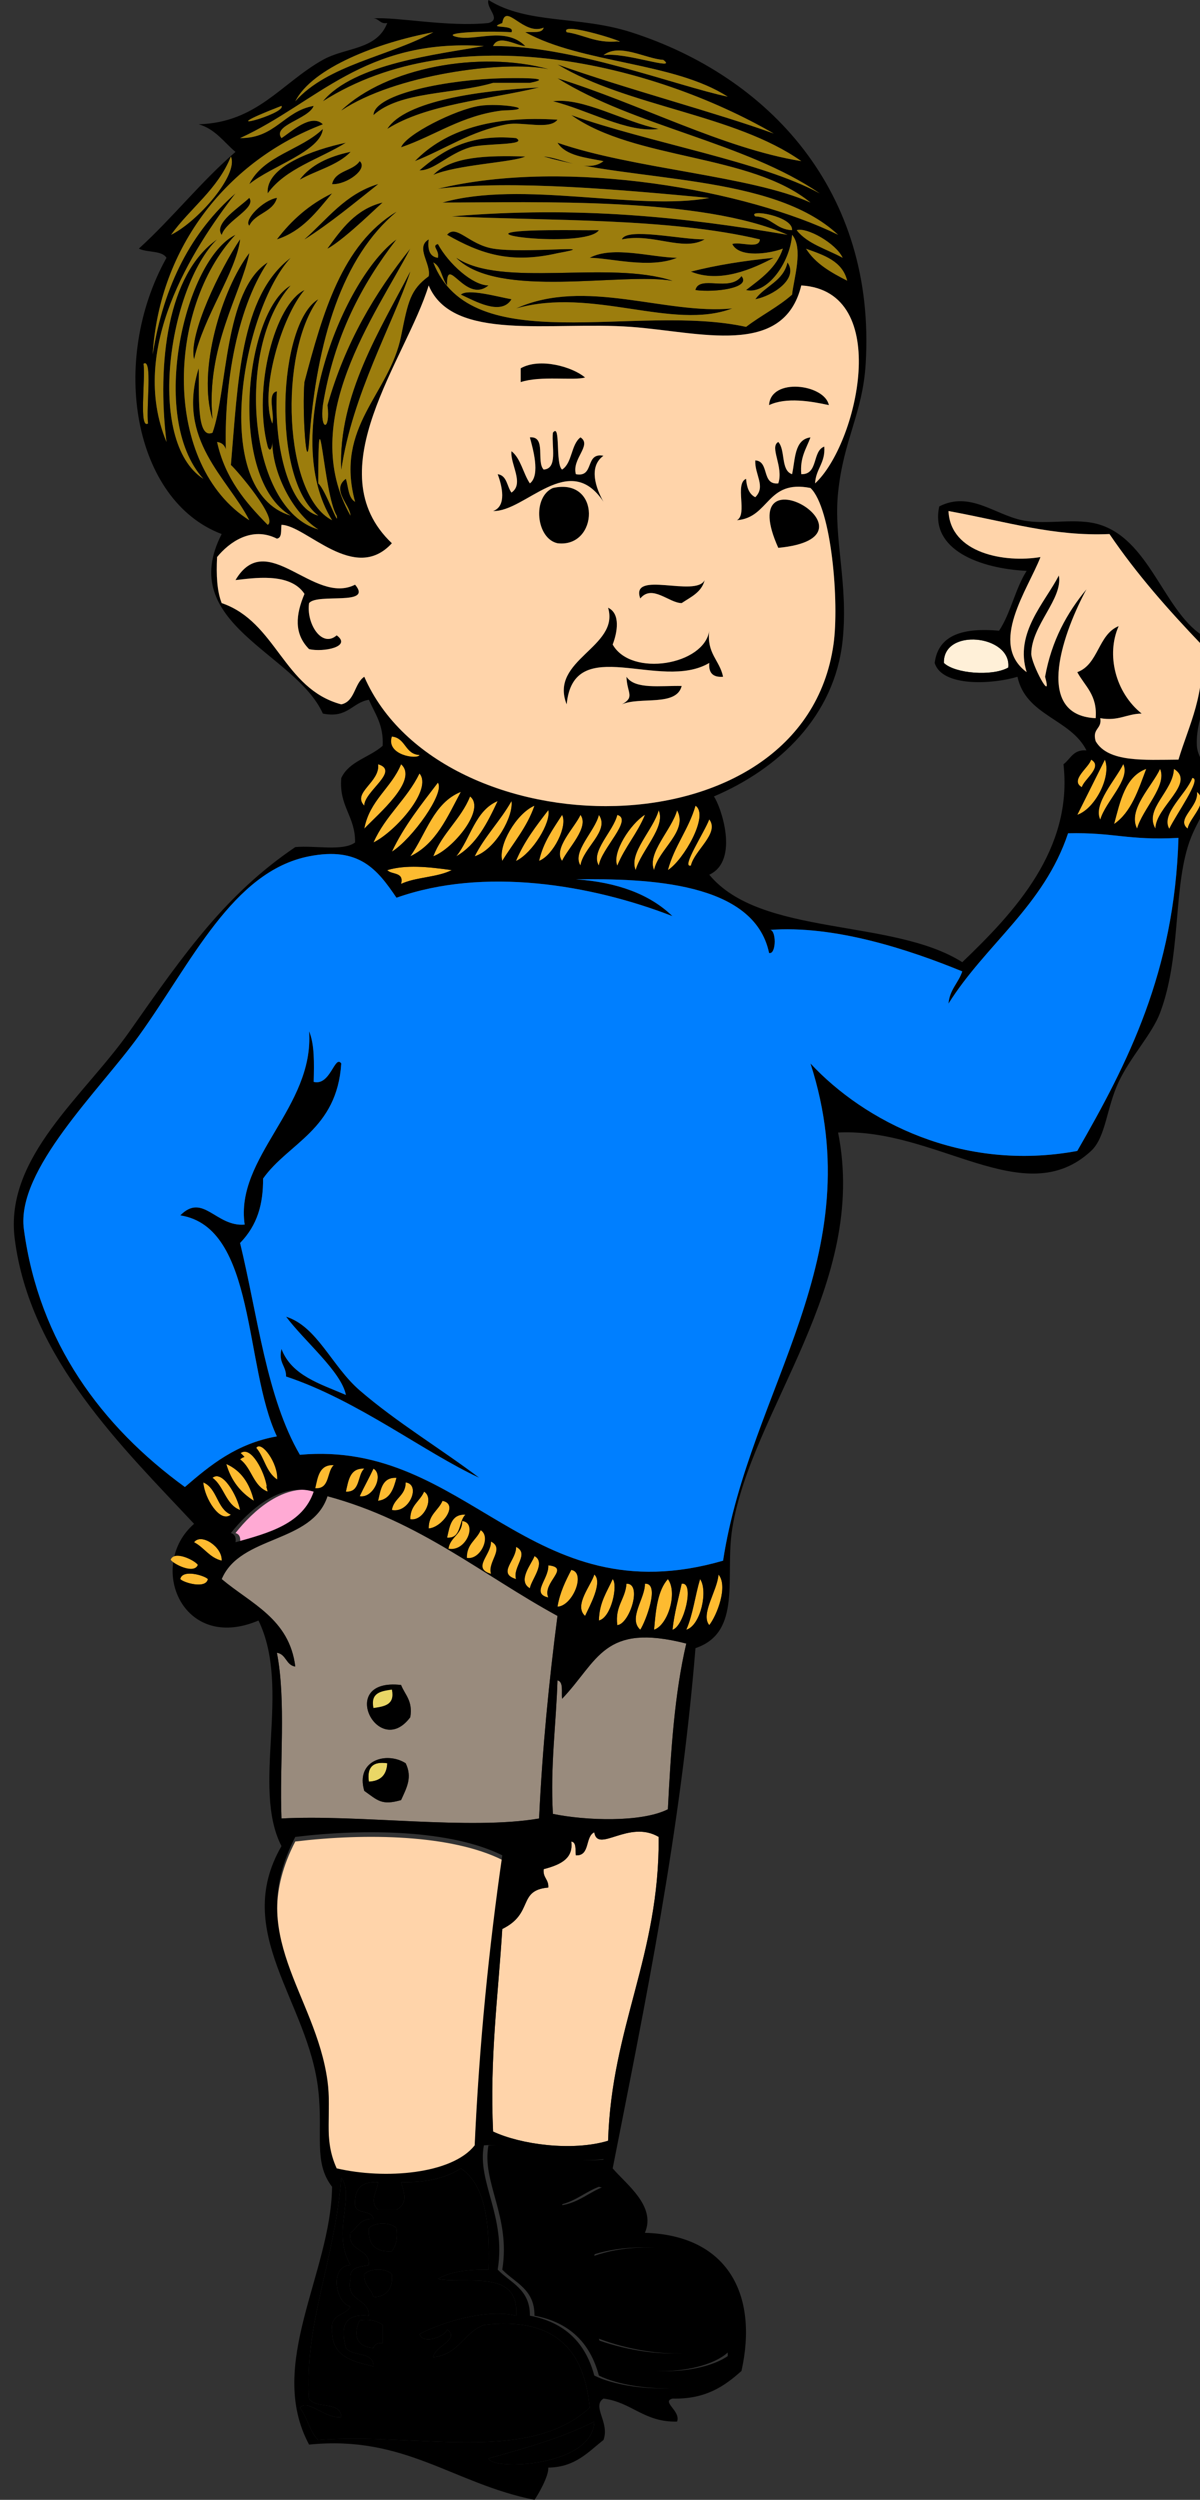 <?xml version="1.0"?><svg width="260.84" height="542.933" xmlns="http://www.w3.org/2000/svg">
 <rect width="100%" height="100%" fill="#333333" stroke="none"/>
 <g>
  <title>Layer 1</title>
  <path d="m81.183,24.997c0.206,-4.759 16.786,-7.753 27.997,-7.999c1.988,-0.043 12.251,-0.224 5.999,1c-2.666,0 -5.333,0 -7.999,0c-8.479,2.52 -20.232,1.766 -25.997,6.999z" id="svg_2"/>
  <path d="m117.178,18.998c-11.306,2.692 -24.402,3.594 -32.996,8.999c3.869,-6.138 20.302,-8.356 32.996,-8.999z" id="svg_3"/>
  <path d="m120.178,21.998c6.582,-0.902 15.493,4.494 22.998,5.999c-6.683,1.002 -15.72,-4.268 -22.998,-5.999z" id="svg_4"/>
  <path d="m87.182,31.996c1.03,-2.791 11.721,-8.153 16.998,-8.999c4.537,-0.727 13.676,0.804 5,1c-8.903,1.097 -14.552,5.447 -21.998,7.999z" id="svg_5"/>
  <path d="m90.182,34.996c6.572,-6.76 16.751,-9.913 30.996,-8.999c-1.711,2.288 -7.632,0.367 -10.999,1c-7.869,1.463 -13.305,5.359 -19.997,7.999z" id="svg_6"/>
  <path d="m54.186,39.995c3.083,-6.249 11.271,-7.394 15.998,-11.999c-0.46,4.888 -11.24,8.081 -15.998,11.999z" id="svg_7"/>
  <path d="m91.182,36.996c5.036,-4.296 10.701,-7.964 20.997,-6.999c2.783,1.642 -6.812,1.049 -9.999,2c-4.765,1.421 -7.872,5.095 -10.998,4.999z" id="svg_8"/>
  <path d="m75.184,30.996c-5.755,3.578 -13.09,5.575 -16.998,10.999c-0.487,-5.834 9.852,-9.468 16.998,-10.999z" id="svg_9"/>
  <path d="m94.181,37.996c3.945,-4.054 11.743,-4.255 19.998,-4c-2.732,1.288 -14.897,1.754 -19.998,4z" id="svg_10"/>
  <path d="m78.183,34.996c1.921,1.664 -2.786,5.155 -5.999,4.999c0.646,-3.02 4.542,-2.79 5.999,-4.999z" id="svg_11"/>
  <path d="m72.184,41.995c-3.355,3.978 -6.451,8.214 -11.999,9.999c3.172,-4.161 7.05,-7.616 11.999,-9.999z" id="svg_12"/>
  <path d="m97.181,50.994c2.024,-2.397 4.7,2.116 9.999,3c6.703,1.118 24.78,-0.951 13.999,1c-10.181,2.34 -16.731,0.152 -23.998,-4z" id="svg_13"/>
  <path d="m130.177,49.994c-2.881,4.261 -34.635,0.26 -10.999,0c4.75,-0.052 8.051,0.041 10.999,0z" id="svg_14"/>
  <path d="m153.173,51.994c-4.756,2.724 -11.206,-1.434 -17.998,0c1.022,-2.676 12.994,0.085 17.998,0z" id="svg_15"/>
  <path fill="#9C7D0D" d="m175.171,53.994c3.927,1.405 7.972,2.693 8.998,6.999c-3.535,-1.797 -6.952,-3.714 -8.998,-6.999z" id="svg_16"/>
  <path d="m128.177,55.993c5.041,-2.678 13.396,-0.086 18.998,0c-5.978,2.448 -14.532,0.017 -18.998,0z" id="svg_17"/>
  <path d="m150.174,58.993c5.573,-1.426 11.625,-2.373 17.997,-3c-4.498,2.378 -11.637,5.599 -17.997,3z" id="svg_18"/>
  <path d="m171.171,56.993c2.527,3.572 -3.308,7.325 -6.999,7.999c2.101,-2.898 6.107,-3.892 6.999,-7.999z" id="svg_19"/>
  <path d="m111.179,64.992c-2.213,3.71 -8.014,0.357 -10.999,-1c1.47,-1.403 8.112,0.505 10.999,1z" id="svg_20"/>
  <path d="m159.173,66.992c-13.114,4.911 -30.3,-4.742 -46.995,0c15.014,-6.776 32.529,1.428 46.995,0z" id="svg_21"/>
  <path fill="#9C7D0D" d="m31.189,78.99c2.046,-1.329 0.54,9.42 1,12.999c-2.047,1.328 -0.54,-9.421 -1,-12.999z" id="svg_22"/>
  <path d="m127.177,81.99c-2.513,0.721 -9.613,-0.455 -13.998,1c0,-1 0,-2 0,-3c4.173,-2.379 11.302,-0.305 13.998,2z" id="svg_23"/>
  <path d="m180.17,87.989c-3.9,-0.867 -9.312,-1.764 -12.998,0c0.335,-6.071 12.079,-4.566 12.998,0z" id="svg_24"/>
  <path d="m120.178,93.988c1.753,-2.33 0.478,6.788 2,7.999c2.241,-1.425 1.908,-5.424 4,-6.999c2.59,1.696 -1.937,4.65 -1,7.999c4.121,0.788 1.878,-4.787 5.999,-4c-3.353,2.4 -1.603,7.133 0,9.999c-7.456,-11.299 -17.005,2.229 -23.997,2c3.006,-1.053 1.961,-5.443 1,-7.999c2.054,0.279 1.996,2.671 3,4c2.871,-1.977 -0.347,-6.241 0,-8.999c2.049,1.617 2.521,4.812 3.999,7c2.388,-1.811 0.563,-7.829 0,-9.999c3.635,-0.302 1.335,5.331 3,6.999c3.109,-0.223 1.689,-4.977 1.999,-8z" id="svg_25"/>
  <path d="m77.183,126.984c3.988,4.705 -8.191,1.77 -9.999,4c-0.661,4.37 2.749,9.858 5.999,6.999c3.372,2.478 -2.879,3.708 -5.999,3c-3.337,-3.389 -2.906,-7.469 -1,-11.999c-3.189,-4.837 -11.43,-3.356 -14.998,-3c6.822,-11.479 16.974,5.585 25.997,1z" id="svg_26"/>
  <path d="m153.173,125.984c-0.664,2.668 -3.004,3.661 -4.999,5c-2.732,0 -6.416,-4.16 -8.999,-1c-2.268,-6.269 12.087,-0.123 13.998,-4z" id="svg_27"/>
  <path d="m132.176,131.984c2.758,1.302 1.999,5.404 1,7.999c4.018,7.143 19.893,4.466 20.997,-3c-0.614,4.948 2.269,6.398 3,9.999c-2.182,0.181 -3.182,-0.818 -3,-3c-10.657,6.317 -29.495,-6.698 -30.996,8.999c-3.88,-9.721 11.585,-12.378 8.999,-20.997z" id="svg_28"/>
  <path fill="#FFF0D8" d="m219.166,144.982c-3.48,1.969 -11.607,1.313 -13.998,-1c-0.197,-7.725 14.752,-6.064 13.998,1z" id="svg_29"/>
  <path d="m136.176,146.982c1.856,2.81 7.432,1.901 11.999,2c-1.122,4.544 -9.075,2.256 -12.999,4c2.92,-1.618 1.097,-2.462 1,-6z" id="svg_30"/>
  <path fill="#FDBB30" d="m237.164,164.979c2.711,1.506 -1.592,4.313 -2,6c-2.712,-1.506 1.59,-4.313 2,-6z" id="svg_31"/>
  <path fill="#FDBB30" d="m240.163,164.979c1.476,3.509 -2.022,10.617 -5.999,11.999c1.994,-4.005 4.004,-7.994 5.999,-11.999z" id="svg_32"/>
  <path fill="#FDBB30" d="m82.183,165.979c4.843,1.468 -3.009,5.871 -3,8.999c-2.749,-2.815 3.501,-5.115 3,-8.999z" id="svg_33"/>
  <path fill="#FDBB30" d="m87.182,165.979c3.862,3.447 -4.991,10.822 -7.999,13.998c1.149,-6.183 5.866,-8.798 7.999,-13.998z" id="svg_34"/>
  <path fill="#FDBB30" d="m249.162,166.979c-1.73,4.602 -3.251,9.414 -6.999,11.999c1.344,-4.987 2.382,-10.283 6.999,-11.999z" id="svg_35"/>
  <path fill="#FDBB30" d="m252.162,166.979c1.617,3.65 -3.854,8.788 -5,12.998c-2.13,-4.162 3.339,-9.3 5,-12.998z" id="svg_36"/>
  <path fill="#FDBB30" d="m255.161,166.979c4.94,2.985 -4.039,8.351 -3.999,12.998c-2.566,-4.268 3.854,-8.117 3.999,-12.998z" id="svg_37"/>
  <path fill="#FDBB30" d="m91.182,167.979c2.928,3.465 -5.219,12.628 -9.999,14.999c2.542,-5.791 7.272,-9.393 9.999,-14.999z" id="svg_38"/>
  <path fill="#FDBB30" d="m95.181,169.979c1.625,2.163 -5.596,12.251 -9.999,14.998c2.674,-5.658 6.401,-10.264 9.999,-14.998z" id="svg_39"/>
  <path fill="#FDBB30" d="m100.18,171.979c-2.92,5.412 -5.36,11.305 -10.999,13.999c3.452,-4.881 5.049,-11.617 10.999,-13.999z" id="svg_40"/>
  <path fill="#FDBB30" d="m260.161,171.979c2.825,2.249 -1.644,5.623 -2,7.999c-2.667,-2.09 2.491,-4.775 2,-7.999z" id="svg_41"/>
  <path fill="#FDBB30" d="m102.18,172.979c3.483,2.755 -3.719,11.414 -7.999,12.999c1.939,-5.062 5.979,-8.02 7.999,-12.999z" id="svg_42"/>
  <path fill="#FDBB30" d="m108.179,173.979c-2.241,4.758 -4.568,9.43 -8.999,11.999c3.112,-3.888 4.078,-9.922 8.999,-11.999z" id="svg_43"/>
  <path fill="#FDBB30" d="m111.179,173.979c0.503,3.197 -3.439,10.539 -7.999,11.999c2.237,-4.429 5.601,-7.731 7.999,-11.999z" id="svg_44"/>
  <path fill="#FDBB30" d="m116.178,174.979c-1.62,4.712 -4.598,8.067 -6.999,11.999c-0.974,-3.338 3.029,-10.282 6.999,-11.999z" id="svg_45"/>
  <path fill="#FDBB30" d="m151.174,174.979c3.067,2.027 -2.596,11.855 -6,13.998c1.403,-5.264 4.508,-8.825 6,-13.998z" id="svg_46"/>
  <path fill="#FDBB30" d="m143.175,175.978c1.617,3.65 -3.853,8.788 -5,12.999c-1.616,-3.651 3.852,-8.789 5,-12.999z" id="svg_47"/>
  <path fill="#FDBB30" d="m147.174,175.978c2.512,4.544 -4.107,8.532 -4.999,12.999c-1.618,-3.651 3.852,-8.789 4.999,-12.999z" id="svg_48"/>
  <path fill="#FDBB30" d="m122.178,176.978c1.283,2.329 -1.862,8.77 -5,9.999c0.898,-4.102 3.059,-6.94 5,-9.999z" id="svg_49"/>
  <path fill="#FDBB30" d="m126.177,176.978c1.976,2.694 -2.729,7.232 -4,9.999c-1.975,-2.694 2.729,-7.232 4,-9.999z" id="svg_50"/>
  <path fill="#FDBB30" d="m130.177,176.978c2.431,3.476 -3.459,7.172 -4,10.999c-1.932,-2.978 3.173,-7.459 4,-10.999z" id="svg_51"/>
  <path fill="#FDBB30" d="m134.176,176.978c3.53,0.985 -3.559,7.442 -4,10.999c-1.932,-2.978 3.173,-7.459 4,-10.999z" id="svg_52"/>
  <path fill="#FDBB30" d="m84.182,188.977c4.079,-1.209 8.812,-0.729 13.999,0c-3.074,1.592 -7.834,1.499 -10.999,3c0.689,-2.689 -2.067,-1.933 -3,-3z" id="svg_53"/>
  <path fill="#FDBB30" d="m52.187,316.96c2.922,-2.531 5.281,4.008 5.999,7c-3.158,-1.175 -3.48,-5.187 -5.999,-7z" id="svg_54"/>
  <path fill="#FDBB30" d="m49.187,317.96c3.235,1.432 5.104,4.229 6,8c-2.875,-1.793 -4.962,-4.371 -6,-8z" id="svg_55"/>
  <path fill="#FDBB30" d="m79.183,318.96c-1.566,1.434 -0.788,5.211 -4,5c0.565,-2.435 0.857,-5.144 4,-5z" id="svg_56"/>
  <path fill="#FDBB30" d="m81.183,318.96c2.304,1.41 -0.075,6.512 -3,6c0.957,-2.043 2.043,-3.957 3,-6z" id="svg_57"/>
  <path fill="#FDBB30" d="m46.187,320.96c2.186,-1.795 5.39,3.898 6,6.998c-3.158,-1.175 -3.48,-5.185 -6,-6.998z" id="svg_58"/>
  <path fill="#FDBB30" d="m86.182,320.96c-0.625,2.375 -1.345,4.654 -4,5c0.565,-2.435 0.857,-5.144 4,-5z" id="svg_59"/>
  <path fill="#FDBB30" d="m44.188,321.96c3.059,1.273 2.94,5.725 5.999,6.998c-2.338,1.948 -5.748,-3.541 -5.999,-6.998z" id="svg_60"/>
  <path fill="#FDBB30" d="m88.182,321.96c3.346,0.428 0.846,6.754 -3,5.998c0.4,-2.599 2.984,-3.015 3,-5.998z" id="svg_61"/>
  <path fill="#ffaad4" d="m69.184,323.96c-2.35,6.98 -9.697,8.967 -16.998,10.998c0.163,-1.162 -0.221,-1.779 -1,-2c3.737,-4.734 10.659,-11.15 17.998,-8.998z" id="svg_62"/>
  <path fill="#FDBB30" d="m92.181,323.96c2.304,1.41 -0.075,6.512 -3,5.998c-0.044,-3.042 2.112,-3.886 3,-5.998z" id="svg_63"/>
  <path fill="#998B7D" d="m121.178,350.957c-1.844,14.154 -3.283,28.713 -4,43.994c-15.075,2.588 -39.009,-0.914 -55.993,0c-0.453,-11.879 1.036,-25.699 -1,-35.996c2.039,0.295 1.961,2.707 4,3c-1.283,-10.383 -9.668,-13.662 -15.998,-18.998c4.055,-9.609 19.636,-7.693 22.997,-17.996c19.962,5.367 33.605,17.054 49.994,25.996zm-31.996,21.996c0.589,-3.588 -1.162,-4.836 -2,-6.998c-14.119,-1.61 -4.966,16.359 2,6.998zm-9.999,15.998c2.917,2.064 3.763,3.223 7.999,2c1.27,-2.789 2.464,-4.938 1,-7.998c-4.141,-2.629 -10.963,-0.67 -8.999,5.998z" id="svg_64"/>
  <path fill="#FDBB30" d="m96.181,325.96c3.637,0.717 -0.1,5.807 -3,5.998c-0.044,-3.042 2.111,-3.888 3,-5.998z" id="svg_65"/>
  <path fill="#FDBB30" d="m101.18,328.958c-1.566,1.434 -0.787,5.213 -4,5c0.565,-2.435 0.857,-5.142 4,-5z" id="svg_66"/>
  <path fill="#FDBB30" d="m42.188,334.958c1.523,-2.1 6.212,1.053 6,4c-2.679,-0.656 -3.803,-2.865 -6,-4z" id="svg_67"/>
  <path fill="#FDBB30" d="m112.179,335.958c3.024,1.514 -0.829,4.389 0,6.998c-4.213,-1.248 0.095,-4.097 0,-6.998z" id="svg_68"/>
  <path fill="#FDBB30" d="m116.178,337.958c2.6,1.395 -0.729,5.174 -1,6.998c-2.849,-1.644 0.48,-5.423 1,-6.998z" id="svg_69"/>
  <path fill="#FDBB30" d="m119.178,339.958c4.977,0.533 -1.4,3.729 0,6.998c-3.844,-0.878 0.177,-4.015 0,-6.998z" id="svg_70"/>
  <path fill="#FDBB30" d="m124.177,340.958c3.255,0.568 0.322,7.842 -3,7.998c0.525,-3.142 1.755,-5.578 3,-7.998z" id="svg_71"/>
  <path fill="#FDBB30" d="m39.188,342.957c0.42,-2.225 5.305,-0.781 5.999,0c-0.42,2.226 -5.305,0.783 -5.999,0z" id="svg_72"/>
  <path fill="#FDBB30" d="m129.177,341.957c1.919,1.664 -1.043,6.9 -2,9c-2.525,-2.27 1.32,-6.622 2,-9z" id="svg_73"/>
  <path fill="#FDBB30" d="m156.173,341.957c2.161,2.555 -0.368,8.92 -2,11c-1.987,-2.379 1.784,-7.506 2,-11z" id="svg_74"/>
  <path fill="#FDBB30" d="m133.176,342.957c1.174,1.24 -0.264,8.354 -3,9c0.08,-3.92 1.763,-6.237 3,-9z" id="svg_75"/>
  <path fill="#FDBB30" d="m145.174,342.957c2.174,2.893 0.026,9.988 -2.999,11c0.357,-4.311 0.788,-8.545 2.999,-11z" id="svg_76"/>
  <path fill="#FDBB30" d="m152.173,342.957c1.771,2.49 0.138,10.098 -2.999,11c1.439,-3.229 1.914,-7.418 2.999,-11z" id="svg_77"/>
  <path fill="#FDBB30" d="m136.176,343.957c3.527,-0.104 0.647,8.807 -2,9c-0.528,-4.196 1.747,-5.586 2,-9z" id="svg_78"/>
  <path fill="#FDBB30" d="m140.175,343.957c3.418,-0.211 0.134,8.293 -1,10c-2.714,-2.457 1.093,-6.85 1,-10z" id="svg_79"/>
  <path fill="#FDBB30" d="m148.174,343.957c2.895,-0.48 0.496,9.377 -2,10c0.394,-3.608 1.294,-6.706 2,-10z" id="svg_80"/>
  <path fill="#998B7D" d="m149.174,356.957c-2.541,10.789 -3.361,23.301 -4,35.994c-5.785,2.906 -17.883,2.471 -24.997,1c-0.578,-10.576 0.702,-19.295 1,-28.996c1.357,0.309 0.83,2.504 1,4c7.881,-8.256 8.954,-16.616 26.997,-11.998z" id="svg_81"/>
  <path d="m87.182,365.955c0.837,2.162 2.588,3.41 2,6.998c-6.966,9.361 -16.119,-8.608 -2,-6.998zm-5.999,5c2.322,-0.346 4.686,-0.648 4,-4c-2.323,0.343 -4.686,0.646 -4,4z" id="svg_82"/>
  <path fill="#EAD766" d="m85.182,366.955c0.686,3.352 -1.677,3.654 -4,4c-0.685,-3.354 1.678,-3.657 4,-4z" id="svg_83"/>
  <path fill="#EAD766" d="m84.182,382.953c-0.122,2.545 -1.455,3.877 -4,4c-0.463,-3.131 0.87,-4.465 4,-4z" id="svg_84"/>
  <path fill="#ffd4aa" d="m109.179,403.951c-2.906,20.09 -5.007,40.984 -5.999,62.992c-4.943,6.285 -19.585,7.426 -29.997,4.998c-3.001,-6.541 -1.043,-12.039 -2,-18.998c-2.623,-19.084 -18.085,-31.562 -6.999,-52.992c15.488,-1.862 33.92,-1.496 44.995,4z" id="svg_85"/>
  <path fill="#ffd4aa" d="m129.177,397.951c0.751,4.658 7.464,-2.834 13.999,1c0.188,25.85 -10.225,41.102 -10.999,65.992c-7.868,2.367 -19.085,0.781 -24.997,-2c-0.75,-16.082 1.112,-29.553 2,-43.994c6.938,-3.391 3.208,-8.408 9.999,-9c0.127,-1.793 -1.224,-2.109 -1,-4c4.208,-1.07 6.426,-2.588 5.999,-5.998c1.172,0.16 0.843,1.822 1,3c3.151,0.15 1.945,-4.055 3.999,-5z" id="svg_86"/>
  <path fill="#000000" d="m132.176,468.941c0.246,6.91 -8.526,4.807 -9.999,10c3.708,-0.625 5.854,-2.812 8.999,-4c4.848,1.15 8.158,3.84 7.999,9.998c-2.118,1.115 -9.062,0.098 -9.999,4.998c11.21,-4.031 31.721,-1.85 31.996,11c0.278,12.922 -19.248,11.467 -30.996,6.998c2.562,9.164 22.993,8.52 28.997,3c0.675,9.531 -20.758,9.137 -28.997,5c-1.892,-7.105 -6.419,-11.578 -13.999,-12.998c0.066,-5.732 -4.208,-7.123 -6.999,-9.998c1.884,-11.52 -4.52,-19.062 -3,-26.996c6.455,-0.623 15.6,4.277 25.998,2.998z" id="svg_87"/>
  <path fill="#000000" d="m100.18,470.941c5.553,3.779 6.265,12.398 6,21.998c-4.392,-0.061 -8.264,0.4 -10.999,2c5.874,1.283 17.839,-2.363 16.998,7.998c-6.099,-1.551 -15.894,1.277 -20.997,3.998c0.904,2.416 5.644,0.428 5.999,-1c3.02,2.127 -2.864,3.725 -3,6c5.499,-0.5 6.64,-5.357 10.999,-6.998c15.471,-1.807 21.867,5.463 22.997,17.996c-13.542,12.348 -37.806,5.322 -58.993,7c-1.899,-1.768 -2.371,-4.961 -4,-7c1.778,-2.033 5.455,2.488 8.999,2c-0.124,-3.543 -5.674,-1.658 -6.999,-4c-1.048,-16.41 5.631,-30.043 6.999,-47.992c3.064,4.26 -2.178,11.834 2,18.998c-4.699,0.215 -3.217,8.334 0,8.998c-1.005,1.994 -4.421,1.578 -3.999,4.998c-0.196,5.863 4.383,6.949 8.999,8c0.03,-3.361 -4.629,-2.035 -5.999,-4c-1.042,-4.023 -0.864,-7.582 4.999,-6.998c-0.017,-3.982 -5.116,-2.883 -4,-7.998c-0.304,-2.639 2.087,-2.58 4,-3c0.194,-3.859 -4.644,-2.689 -4,-7c1.55,-1.115 2.083,-3.25 5,-2.998c-0.274,-2.061 -3.725,-0.941 -4,-3c-0.229,-3.562 1.438,-5.229 5,-5c-0.309,2.338 -1.958,4.131 0,6c1.333,0 2.667,0 4,0c2.473,-1.402 1.765,-3.445 1,-6c5.439,0.107 9.778,-0.887 12.997,-3zm-19.997,12.998c-0.229,3.562 1.438,5.229 5,5c0.839,-1.16 1.319,-2.682 1,-5c-1.279,-1.367 -4.722,-1.367 -6,0zm-1,9.998c-0.154,2.488 1.571,3.098 2,5c2.812,-0.188 4.26,-1.738 4,-5c-1.279,-1.365 -4.722,-1.365 -6,0zm2,16c0.221,-0.779 0.837,-1.162 2,-1c0,-1.334 0,-2.666 0,-3.998c-1.161,-0.842 -2.681,-1.32 -5,-1c-1.429,3.021 -0.831,5.769 3,5.998z" id="svg_88"/>
  <path d="m86.182,483.939c0.319,2.318 -0.161,3.84 -1,5c-3.562,0.229 -5.228,-1.438 -5,-5c1.279,-1.367 4.722,-1.367 6,0z" id="svg_89"/>
  <path d="m85.182,493.937c0.26,3.262 -1.187,4.812 -4,5c-0.429,-1.902 -2.154,-2.512 -2,-5c1.279,-1.365 4.722,-1.365 6,0z" id="svg_90"/>
  <path d="m78.183,503.937c2.319,-0.318 3.839,0.16 5,1c0,1.334 0,2.666 0,4c-1.163,-0.162 -1.779,0.221 -2,1c-3.831,-0.229 -4.429,-2.977 -3,-6z" id="svg_91"/>
  <path d="m81.183,4c5.059,-0.376 16.069,1.916 24.997,1c2.931,-0.847 -0.598,-3.219 0,-5c8.446,5.314 19.649,3.364 30.996,7c29.864,9.568 53.27,34.485 50.994,71.991c-0.658,10.84 -4.8,16.377 -5.999,27.997c-1.032,9.995 2.253,19.656 0.999,31.996c-1.691,16.661 -14.057,28.064 -27.996,33.996c1.46,2.001 5.666,13.913 -1,16.998c11.148,13.516 39.91,9.417 54.993,18.998c11.373,-10.887 24.083,-24.461 21.997,-42.995c1.55,-1.117 2.083,-3.25 5,-3c-3.439,-6.892 -13.174,-7.491 -14.998,-15.998c-5.402,1.642 -16.393,2.271 -17.998,-3c0.79,-6.209 6.324,-7.674 13.998,-7c2.539,-3.794 3.514,-9.152 5.999,-12.998c-10.101,-0.489 -21.086,-4.558 -18.997,-13.999c6.611,-3.381 12.078,1.778 17.998,3c5.508,1.137 11.745,-0.695 16.997,1c11.496,3.71 14.221,20.749 23.997,24.997c2.677,8.011 -3.438,15.37 -2.999,22.997c0.168,2.935 2.858,5.176 2.999,7.999c0.27,5.392 -3.102,7.681 -4.999,13.998c-3.093,10.296 -1.532,24.104 -5.999,35.996c-1.723,4.583 -6.405,9.5 -8.999,14.998c-2.646,5.61 -2.781,12.013 -5.999,14.998c-14.492,13.446 -33.592,-5.089 -54.993,-3.999c6.599,33.031 -18.874,60.312 -22.997,85.988c-1.662,10.35 2.258,22.547 -7.999,25.996c-3.313,40.35 -10.813,76.512 -17.998,112.986c3.016,3.529 9.498,8.207 6.999,13.998c17.864,0.502 24.721,13.27 20.997,29.996c-3.69,3.309 -7.81,6.189 -14.998,5.998c-2.495,0.693 1.854,2.668 1,5c-7.182,0.184 -9.805,-4.191 -15.998,-5c-2.611,1.721 1.41,5.18 0,9c-3.373,2.625 -6.098,5.9 -11.999,6c0.15,1.82 -2.293,6.033 -3,6.998c-17.716,-3.539 -28.17,-14.113 -48.994,-11.998c-9.373,-17.459 4.756,-37.131 5,-55.992c-4.112,-5.318 -1.927,-11.322 -3,-20.998c-2.14,-19.299 -18.86,-34.207 -7.999,-52.992c-6.625,-12.904 2.229,-34.148 -4.999,-48.994c-16.659,7.055 -24.287,-12.031 -13.999,-20.998c-15.25,-16.332 -35.736,-35.896 -38.995,-61.992c-2.209,-17.688 15.155,-30.954 24.997,-44.995c12.038,-17.173 21.012,-29.853 35.996,-39.995c4.261,-0.405 10.3,0.968 12.998,-1c0.08,-5.746 -3.535,-7.797 -3,-13.999c1.675,-3.657 6.181,-4.484 8.999,-6.999c0.23,-4.563 -1.682,-6.983 -3,-9.999c-3.713,0.619 -4.574,4.091 -9.999,3c-5.959,-13.206 -32.024,-19.475 -21.997,-38.995c-19.181,-7.233 -24.489,-37.569 -11.999,-59.993c-1.01,-1.656 -4.247,-1.086 -6,-2c7.337,-6.661 13.471,-14.525 20.998,-20.998c-2.536,-2.131 -4.371,-4.962 -7.999,-5.999c12.702,-0.382 17.93,-8.907 26.997,-13.999c4.931,-2.765 11.702,-2.08 13.999,-7.995c-1.615,0.281 -1.721,-0.945 -2.999,-1zm76.99,16.998c-11.759,-7.572 -31.51,-7.152 -43.995,-13.998c1.496,-0.17 3.69,0.357 4,-1c-4.43,1.857 -8.261,-5.608 -8.999,-1c-3.723,1.386 2.943,0.15 2,2c-5.655,-0.349 -15.611,0.08 -11.999,1c4.099,1.044 10.602,-2.346 14.998,2c-1.786,0.004 -5.817,-2.693 -7,0c17.168,-0.172 40.11,8.718 50.995,10.998zm-23.997,-11.999c3.629,0.72 -12.723,-4.624 -10.999,-2c3.787,0.546 6.247,2.419 10.999,2zm-69.991,12.999c7.051,-7.947 20.277,-9.72 29.996,-14.998c-12.077,2.259 -26.281,7.708 -29.996,14.998zm103.986,6.999c-26.13,-15.098 -68.818,-25.528 -97.987,-6.999c6.786,-8.217 25.115,-10.208 34.996,-11.999c-26.063,-1.732 -36.3,12.361 -52.993,19.998c7.717,0.051 9.478,-5.854 15.998,-6.999c-1.128,2.909 -9.083,4.197 -6.999,6.999c2.065,-1.318 6.464,-5.468 8.999,-3c-20.533,7.798 -35.548,26.442 -36.996,49.994c2.402,-15.262 8.561,-26.769 17.998,-34.996c-9.41,12.179 -23.34,33.832 -14.998,53.993c-2.101,-17.266 0.254,-36.481 10.999,-43.995c-10.448,10.267 -15.584,43.854 -3,51.994c-12.14,-13.435 -3.851,-47.779 6.999,-52.994c-14.983,15.992 -15.905,49.978 3,61.993c-4.742,-9.261 -15.897,-17.426 -10.999,-32.996c0.169,5.134 -0.604,15.518 3,13.998c3.267,-9.07 2.465,-30.86 11.999,-36.995c-6.948,10.368 -9.795,27.95 -8.999,42.995c0.28,-2.279 -0.241,-3.759 -2,-4c1.737,7.928 6.203,13.128 10.999,17.998c2.312,-1.29 -6.71,-11.879 -7.999,-12.998c1.532,-17.799 1.97,-36.692 12.999,-44.995c-10.436,11.225 -17.756,50.707 0,55.993c-13.715,-8.081 -10.121,-44.091 0,-49.994c-12.136,13.642 -9.265,48.639 5.999,52.993c-5.826,-3.755 -9.97,-12.543 -9.999,-18.998c0.043,1.063 -0.471,2.539 -1,1c-3.342,-12.756 1.631,-30.968 7.999,-33.996c-4.961,5.785 -9.821,22.066 -6.999,28.997c0.595,-2.071 -1.236,-6.568 1,-6.999c-0.647,11.986 2.637,25.351 8.999,26.997c-10.341,-8.031 -8.743,-41.834 0,-46.994c-8.705,11.78 -7.534,42.644 3,47.994c-11.531,-18.564 2.666,-52.75 13.998,-60.993c-7.566,9.765 -13.571,21.092 -15.998,35.996c-0.701,5.709 1.701,5.709 1,0c3.823,-13.508 10.292,-24.37 17.998,-33.996c-7.53,14.421 -24.655,37.338 -12.999,57.993c-0.076,-2.335 -4.259,-5.634 -1,-7.999c0.553,1.78 0.514,4.152 2,5c-4.482,-16.477 7.456,-23.313 9.999,-35.996c1.526,-7.616 2.031,-10.06 5.999,-12.999c0.578,-2.672 -2.958,-6.247 0,-7.999c-0.279,2.279 0.241,3.759 2,4c0.395,-1.72 -1.484,-2.563 0,-3c2.312,4.274 7.534,8.974 10.999,8.999c-5.026,4.119 -9.192,-7.052 -8.999,0c-1.17,-1.496 -1.243,-4.09 -3,-5c8.251,21.268 44.114,8.772 67.991,13.998c3.209,-2.458 6.994,-4.338 9.999,-6.999c0.339,-3.371 2.529,-10.078 0,-12.999c-0.454,6.229 -5.557,13.085 -9.999,11.999c3.192,-2.473 6.573,-4.759 7.999,-8.999c-2.888,1.107 -9.528,2.086 -10.998,-1c1.759,-0.575 5.874,1.208 5.999,-1c-19.871,-4.724 -46.144,-4 -66.992,-5c27.692,-2.303 50.536,0.173 72.991,4c-18.546,-8.263 -54.49,-7.03 -74.991,-6.999c17.29,-4.929 42.333,1.897 57.993,-1c-18.559,-1.734 -42.838,-3.971 -58.992,-2c28.403,-6.841 67.514,0.432 86.989,9.999c-14.365,-13.397 -44.561,-11.314 -63.992,-16.998c3.82,0.217 9.544,3.736 12.998,1c-3.89,-0.776 -8.186,-1.147 -9.999,-4c16.315,5.685 42.133,7.19 54.993,12.999c-13,-10.664 -38.173,-9.154 -51.993,-18.998c16.965,6.033 41.285,10.039 53.993,16.998c-16.221,-11.109 -40.184,-14.478 -56.993,-24.997c17.582,5.417 36.059,15.265 52.994,17.998c-14.472,-10.192 -37.573,-11.754 -52.994,-20.998c14.73,5.272 34.779,10.546 46.992,15.001zm-82.989,88.988c-8.133,8.887 -18.64,-3.895 -23.997,-4c-0.156,1.177 0.172,2.838 -1,3c-5.506,-2.775 -10.413,0.833 -12.998,4c-0.197,3.862 -0.036,7.368 1,9.999c11.927,4.071 13.373,18.624 25.997,21.997c3.02,-0.646 2.791,-4.542 5,-5.999c16.519,37.831 95.366,39.35 101.987,-6.999c1.29,-9.035 -0.413,-29.665 -5,-33.996c-9.578,-1.913 -8.881,6.45 -15.998,7c2.401,-1.266 -0.551,-7.884 2,-8.999c0.138,1.862 0.658,3.342 2,4c2.362,-2.347 -0.162,-4.912 0,-7.999c3.147,0.184 1.28,5.385 4.999,5c1.219,-3.63 -1.999,-7.895 0,-8.999c1.605,1.728 0.484,6.182 3,6.999c0.713,-3.286 0.475,-7.525 3.999,-7.999c-0.89,2.443 -2.33,4.335 -1.999,7.999c3.758,0.092 2.322,-5.01 4.999,-5.999c0.269,3.6 -1.847,4.819 -2,7.999c9.142,-8.404 17.024,-41.8 -2.999,-42.995c-3.854,15.79 -22.173,10.078 -36.996,8.999c-17.361,-1.264 -38.808,3.375 -43.995,-8.999c-4.811,15.862 -24.595,40.27 -7.999,55.991zm58.993,-104.986c-3.821,-0.217 -9.544,-3.736 -12.999,-1c4.478,-0.82 16.372,3.572 12.999,1zm-82.99,9.999c-16.883,6.554 1.169,1.755 0,0l0,0zm-23.997,27.996c5.88,-2.896 14.736,-13.11 12.999,-16.998c-2.85,7.149 -8.824,11.173 -12.999,16.998zm134.983,-1c0.254,-3.095 -9.912,-4.716 -7.999,-3c3.529,0.138 4.471,2.862 7.999,3zm10.998,5.999c-1.489,-3.207 -7.901,-6.722 -9.998,-5.999c2.339,2.994 6.558,4.109 9.998,5.999zm1,5c-1.026,-4.306 -5.071,-5.594 -8.998,-6.999c2.046,3.285 5.463,5.202 8.998,6.999zm-151.98,30.996c-0.46,-3.578 1.046,-14.327 -1,-12.999c0.46,3.578 -1.047,14.327 1,12.999zm191.976,49.993c-0.022,2.184 4.705,11.08 3,5c1.428,-7.904 4.776,-13.888 8.999,-18.998c-4.624,8.502 -11.957,27.361 1.999,27.996c0.405,-5.071 -2.371,-6.96 -3.999,-9.999c4.648,-1.684 4.496,-8.169 8.999,-9.999c-2.753,6.184 -0.724,14.433 4.999,18.998c-3.291,0.042 -4.979,1.688 -8.999,1c0.409,2.409 -1.826,2.174 -1,5c2.69,4.643 10.61,4.054 17.998,4c2.312,-7.687 5.94,-14.056 4.999,-24.997c-7.168,-7.497 -14.068,-15.261 -19.997,-23.997c-12.099,0.515 -21.636,-2.523 -34.995,-5c0.417,9.217 12.27,11.311 19.997,9.999c-2.695,6.992 -11.374,18.815 -3,24.997c-2.685,-8.486 3.935,-15.058 6.999,-20.998c0.904,5.093 -5.934,10.777 -5.999,16.998zm-18.998,2c2.392,2.313 10.517,2.968 13.998,1c0.755,-7.064 -14.194,-8.725 -13.998,-1zm-113.985,19.997c-3.191,-0.142 -2.969,-3.697 -6,-3.999c-1.307,4.041 5.571,5.005 6,3.999zm143.982,7c0.408,-1.686 4.711,-4.494 2,-6c-0.41,1.687 -4.712,4.494 -2,6zm-1,5.999c3.977,-1.381 7.475,-8.49 5.999,-11.999c-1.995,4.005 -4.005,7.994 -5.999,11.999zm-154.981,-1.999c-0.01,-3.128 7.842,-7.531 3,-8.999c0.501,3.883 -5.749,6.183 -3,8.999zm0,4.999c3.008,-3.176 11.861,-10.551 7.999,-13.998c-2.133,5.199 -6.85,7.814 -7.999,13.998zm159.98,-2c1.124,-3.903 6.587,-8.708 5,-11.999c-1.649,3.378 -6.622,8.673 -5,11.999zm3,1c3.748,-2.585 5.269,-7.396 6.999,-11.999c-4.617,1.716 -5.655,7.012 -6.999,11.999zm4.999,1c1.146,-4.21 6.617,-9.348 5,-12.998c-1.661,3.697 -7.13,8.835 -5,12.998zm4,0c-0.04,-4.647 8.939,-10.013 3.999,-12.998c-0.145,4.88 -6.565,8.729 -3.999,12.998zm-169.979,3c4.78,-2.37 12.927,-11.533 9.999,-14.999c-2.727,5.606 -7.457,9.208 -9.999,14.999zm172.978,-3c1.37,-2.931 7.213,-11.04 5,-10.999c-1.254,3.443 -6.872,7.753 -5,10.999zm-168.979,4.999c4.403,-2.747 11.624,-12.835 9.999,-14.998c-3.598,4.734 -7.325,9.34 -9.999,14.998zm4,1c5.639,-2.694 8.079,-8.586 10.999,-13.999c-5.951,2.383 -7.548,9.119 -10.999,13.999zm168.979,-5.999c0.356,-2.376 4.825,-5.75 2,-7.999c0.491,3.224 -4.667,5.909 -2,7.999zm-163.98,5.999c4.28,-1.585 11.482,-10.244 7.999,-12.999c-2.02,4.98 -6.06,7.938 -7.999,12.999zm5,0c4.43,-2.569 6.758,-7.241 8.999,-11.999c-4.922,2.078 -5.888,8.112 -8.999,11.999zm3.999,0c4.56,-1.46 8.502,-8.801 7.999,-11.999c-2.398,4.269 -5.762,7.571 -7.999,11.999zm5.999,1c2.401,-3.931 5.379,-7.286 6.999,-11.999c-3.97,1.718 -7.973,8.662 -6.999,11.999zm35.995,2c3.404,-2.143 9.067,-11.971 6,-13.998c-1.492,5.173 -4.597,8.734 -6,13.998zm-32.995,-2c3.599,-1.759 7.595,-8.371 6.999,-10.999c-2.604,3.396 -5.237,6.761 -6.999,10.999zm25.997,2c1.147,-4.21 6.617,-9.348 5,-12.999c-1.149,4.21 -6.617,9.348 -5,12.999zm3.999,0c0.892,-4.466 7.511,-8.454 4.999,-12.999c-1.147,4.21 -6.617,9.348 -4.999,12.999zm-24.997,-2c3.137,-1.229 6.282,-7.67 5,-9.999c-1.941,3.059 -4.102,5.897 -5,9.999zm5,0c1.271,-2.767 5.975,-7.305 4,-9.999c-1.272,2.767 -5.976,7.305 -4,9.999zm3.999,1c0.541,-3.826 6.43,-7.522 4,-10.999c-0.827,3.54 -5.932,8.021 -4,10.999zm4,0c0.44,-3.556 7.53,-10.014 4,-10.999c-0.828,3.54 -5.933,8.021 -4,10.999zm3.999,0c1.639,-4.028 4.361,-6.97 5.999,-10.999c-3.091,1.936 -7.159,8.136 -5.999,10.999zm15.998,0c0.743,-3.294 6.27,-7.012 3.999,-9.999c-0.996,2.702 -6.209,10.619 -3.999,9.999zm83.99,61.992c10.958,-19.038 21.145,-38.848 21.997,-67.991c-11.147,0.592 -13.937,-1.241 -23.997,-1c-5.246,15.751 -17.898,24.096 -25.996,36.996c0.26,-3.073 2.169,-4.497 2.999,-7c-11.589,-4.745 -27.867,-10.123 -41.994,-8.999c1.634,-0.451 1.634,5.45 0,4.999c-3.218,-15.45 -26.463,-16.195 -41.995,-15.998c9.034,0.631 16.083,3.248 20.997,7.999c-17.799,-6.91 -41.034,-10.715 -59.992,-4c-4.171,-6.161 -8.119,-11.138 -18.998,-8.999c-16.637,3.271 -25.568,23.136 -36.996,38.995c-8.564,11.885 -26.721,29.104 -24.997,41.995c3.29,24.602 16.942,42.854 34.996,55.993c5.551,-4.781 11.227,-9.436 19.997,-10.998c-7.188,-15.211 -4.468,-45.435 -20.997,-47.995c4.947,-5.023 7.741,2.533 13.998,2c-2.155,-14.644 15.16,-25.49 13.999,-41.995c1.196,2.803 1.1,6.899 1,10.999c3.657,0.924 4.576,-6 6,-4c-0.937,14.452 -11.516,17.247 -16.998,24.997c0.025,5.541 -1.202,10.077 -4.999,13.998c3.836,15.83 5.755,33.574 12.998,45.996c36.595,-3.32 49.74,35.223 91.989,22.996c5.718,-37.402 32.522,-66.054 18.997,-107.986c11.655,12.514 32.948,23.647 57.992,18.998zm-146.982,-57.993c3.165,-1.501 7.925,-1.407 10.999,-3c-5.186,-0.729 -9.92,-1.209 -13.999,0c0.933,1.068 3.689,0.312 3,3zm-28.996,131.984c-0.718,-2.992 -3.077,-9.531 -5.999,-7c2.519,1.813 2.841,5.825 5.999,7zm-3,2c-0.896,-3.771 -2.764,-6.568 -6,-8c1.039,3.629 3.126,6.207 6,8zm19.998,-2c3.212,0.211 2.433,-3.566 4,-5c-3.144,-0.144 -3.436,2.565 -4,5zm2.999,1c2.925,0.512 5.304,-4.59 3,-6c-0.957,2.043 -2.043,3.957 -3,6zm-25.996,2.998c-0.609,-3.1 -3.814,-8.793 -6,-6.998c2.52,1.813 2.842,5.823 6,6.998zm29.996,-1.998c2.655,-0.346 3.375,-2.625 4,-5c-3.144,-0.144 -3.436,2.565 -4,5zm-31.996,2.998c-3.059,-1.273 -2.94,-5.725 -5.999,-6.998c0.251,3.457 3.661,8.946 5.999,6.998zm34.995,-1c3.845,0.756 6.346,-5.57 3,-5.998c-0.016,2.983 -2.6,3.399 -3,5.998zm-34.995,5c0.779,0.221 1.163,0.838 1,2c7.3,-2.031 14.647,-4.018 16.998,-10.998c-7.34,-2.152 -14.262,4.264 -17.998,8.998zm38.995,-3c2.925,0.514 5.304,-4.588 3,-5.998c-0.889,2.112 -3.045,2.956 -3,5.998zm-17.998,-4.998c-3.361,10.303 -18.942,8.387 -22.997,17.996c6.33,5.336 14.715,8.615 15.998,18.998c-2.039,-0.293 -1.961,-2.705 -4,-3c2.036,10.297 0.547,24.117 1,35.996c16.984,-0.914 40.918,2.588 55.993,0c0.717,-15.281 2.156,-29.84 4,-43.994c-16.389,-8.941 -30.032,-20.628 -49.994,-25.996zm21.997,6.998c2.899,-0.191 6.636,-5.281 3,-5.998c-0.889,2.11 -3.044,2.956 -3,5.998zm4,2c3.212,0.213 2.434,-3.566 4,-5c-3.144,-0.142 -3.436,2.565 -4,5zm-48.994,5c0.213,-2.947 -4.477,-6.1 -6,-4c2.198,1.135 3.322,3.344 6,4zm63.992,3.999c-0.829,-2.609 3.024,-5.484 0,-6.998c0.095,2.9 -4.213,5.749 0,6.998zm2.999,2c0.271,-1.824 3.6,-5.604 1,-6.998c-0.52,1.574 -3.849,5.353 -1,6.998zm4,2c-1.4,-3.27 4.977,-6.465 0,-6.998c0.177,2.982 -3.844,6.119 0,6.998zm2,2c3.322,-0.156 6.255,-7.43 3,-7.998c-1.246,2.419 -2.476,4.855 -3,7.998zm-75.991,-6c-0.694,-0.781 -5.579,-2.225 -5.999,0c0.694,0.783 5.579,2.226 5.999,0zm81.99,8c0.957,-2.1 3.919,-7.336 2,-9c-0.68,2.378 -4.525,6.73 -2,9zm26.996,2c1.632,-2.08 4.161,-8.445 2,-11c-0.216,3.494 -3.987,8.621 -2,11zm-23.996,-1c2.736,-0.646 4.173,-7.76 3,-9c-1.238,2.763 -2.921,5.08 -3,9zm11.998,2c3.025,-1.012 5.173,-8.107 2.999,-11c-2.211,2.455 -2.642,6.689 -2.999,11zm6.999,0c3.137,-0.902 4.771,-8.51 2.999,-11c-1.085,3.582 -1.56,7.771 -2.999,11zm-14.998,-1c2.647,-0.193 5.526,-9.104 2,-9c-0.253,3.414 -2.528,4.804 -2,9zm4.999,1c1.134,-1.707 4.418,-10.211 1,-10c0.093,3.15 -3.714,7.543 -1,10zm6.999,0c2.496,-0.623 4.895,-10.48 2,-10c-0.706,3.294 -1.606,6.392 -2,10zm-23.996,14.998c-0.17,-1.496 0.357,-3.691 -1,-4c-0.298,9.701 -1.578,18.42 -1,28.996c7.113,1.471 19.21,1.906 24.997,-1c0.638,-12.693 1.459,-25.205 4,-35.994c-18.044,-4.618 -19.117,3.742 -26.997,11.998zm-57.993,29.996c-11.086,21.43 4.376,33.908 6.999,52.992c0.956,6.959 -1.002,12.457 2,18.998c10.412,2.428 25.053,1.287 29.997,-4.998c0.992,-22.008 3.093,-42.902 5.999,-62.992c-11.076,-5.496 -29.508,-5.862 -44.995,-4zm60.992,4c-0.157,-1.178 0.172,-2.84 -1,-3c0.427,3.41 -1.791,4.928 -5.999,5.998c-0.224,1.891 1.127,2.207 1,4c-6.79,0.592 -3.06,5.609 -9.999,9c-0.888,14.441 -2.75,27.912 -2,43.994c5.912,2.781 17.129,4.367 24.997,2c0.774,-24.891 11.186,-40.143 10.999,-65.992c-6.534,-3.834 -13.248,3.658 -13.999,-1c-2.053,0.945 -0.847,5.15 -3.999,5zm-19.997,62.992c-1.52,7.936 4.884,15.477 3,26.994c2.791,2.875 7.065,4.268 6.999,10c7.58,1.42 12.106,5.893 13.999,12.998c8.239,4.137 29.671,4.531 28.997,-5c-6.004,5.52 -26.435,6.164 -28.997,-3c11.748,4.469 31.274,5.924 30.996,-6.998c-0.275,-12.85 -20.785,-15.031 -31.996,-10.998c0.937,-4.902 7.88,-3.885 9.999,-5c0.159,-6.158 -3.151,-8.848 -7.999,-9.998c-3.145,1.188 -5.291,3.375 -8.999,4c1.472,-5.193 10.244,-3.09 9.999,-10c-10.4,1.279 -19.545,-3.621 -25.998,-2.998zm-17.998,7.998c0.765,2.555 1.473,4.598 -1,6c-1.333,0 -2.667,0 -4,0c-1.958,-1.869 -0.309,-3.662 0,-6c-3.562,-0.229 -5.228,1.438 -5,5c0.275,2.059 3.725,0.939 4,3c-2.917,-0.252 -3.45,1.883 -5,2.998c-0.644,4.311 4.193,3.141 4,6.998c-1.912,0.422 -4.304,0.363 -4,3c-1.117,5.117 3.982,4.018 4,8c-5.863,-0.584 -6.042,2.975 -4.999,6.998c1.37,1.965 6.029,0.639 5.999,4c-4.616,-1.051 -9.194,-2.137 -8.999,-8c-0.422,-3.42 2.994,-3.004 3.999,-4.998c-3.217,-0.664 -4.699,-8.783 0,-8.998c-4.177,-7.164 1.064,-14.738 -2,-18.998c-1.368,17.949 -8.047,31.582 -6.999,47.992c1.325,2.342 6.875,0.457 6.999,4c-3.544,0.488 -7.221,-4.033 -8.999,-2c1.629,2.039 2.101,5.232 4,7c21.187,-1.678 45.451,5.348 58.993,-7c-1.13,-12.533 -7.526,-19.803 -22.997,-17.996c-4.359,1.641 -5.5,6.498 -10.999,6.998c0.136,-2.275 6.019,-3.873 3,-6c-0.355,1.428 -5.095,3.416 -5.999,1c5.103,-2.721 14.898,-5.549 20.997,-3.998c0.842,-10.361 -11.124,-6.715 -16.998,-7.998c2.735,-1.6 6.607,-2.061 10.999,-2c0.266,-9.6 -0.447,-18.219 -6,-21.998c-3.218,2.113 -7.557,3.107 -12.997,3l0,0zm18.998,59.992c0.709,2.654 22.653,1.877 22.997,-7.998c-6.864,3.469 -14.897,5.768 -22.997,7.998zm-36.996,-428.946c1.543,1.297 4.613,10.016 4,6.999c-2.872,-4.569 -3.994,-30.292 -4,-6.999z" id="svg_92" fill="black"/>
  <path fill="#9C7D0D" d="m107.179,9.999c1.183,-2.693 5.213,0.004 7,0c-4.396,-4.346 -10.899,-0.956 -14.998,-2c-3.612,-0.92 6.344,-1.348 11.999,-1c0.943,-1.85 -5.723,-0.614 -2,-2c0.738,-4.608 4.569,2.857 8.999,1c-0.31,1.357 -2.503,0.83 -4,1c12.484,6.846 32.236,6.426 43.995,13.998c-10.886,-2.279 -33.828,-11.169 -50.995,-10.998z" id="svg_93"/>
  <path fill="#9C7D0D" d="m123.177,7c-1.724,-2.624 14.628,2.719 10.999,2c-4.752,0.418 -7.212,-1.455 -10.999,-2z" id="svg_94"/>
  <path fill="#9C7D0D" d="m94.181,7c-9.719,5.279 -22.945,7.051 -29.996,14.998c3.715,-7.29 17.919,-12.739 29.996,-14.998z" id="svg_95"/>
  <path fill="#9C7D0D" d="m121.178,13.999c15.419,9.244 38.522,10.805 52.994,20.998c-16.936,-2.733 -35.412,-12.581 -52.994,-17.998c16.81,10.52 40.772,13.888 56.993,24.997c-12.708,-6.959 -37.026,-10.965 -53.993,-16.998c13.82,9.844 38.993,8.334 51.993,18.998c-12.858,-5.808 -38.678,-7.314 -54.993,-12.999c1.813,2.853 6.108,3.224 9.999,4c-3.454,2.736 -9.178,-0.783 -12.998,-1c19.432,5.683 49.627,3.6 63.992,16.998c-19.476,-9.567 -58.586,-16.839 -86.989,-9.999c16.154,-1.971 40.433,0.266 58.992,2c-15.66,2.896 -40.703,-3.93 -57.993,1c20.5,-0.031 56.445,-1.264 74.991,6.999c-22.455,-3.826 -45.299,-6.302 -72.991,-4c20.848,0.999 47.121,0.275 66.992,5c-0.125,2.208 -4.241,0.425 -5.999,1c1.471,3.086 8.11,2.107 10.998,1c-1.426,4.24 -4.807,6.525 -7.999,8.999c4.442,1.086 9.545,-5.77 9.999,-11.999c2.529,2.921 0.34,9.627 0,12.999c-3.005,2.661 -6.79,4.542 -9.999,6.999c-23.877,-5.226 -59.74,7.27 -67.991,-13.998c1.756,0.91 1.829,3.503 3,5c-0.193,-7.052 3.973,4.119 8.999,0c-3.464,-0.025 -8.687,-4.725 -10.999,-8.999c-1.484,0.437 0.395,1.279 0,3c-1.759,-0.241 -2.279,-1.72 -2,-4c-2.958,1.752 0.578,5.327 0,7.999c-3.968,2.938 -4.473,5.383 -5.999,12.999c-2.543,12.683 -14.481,19.519 -9.999,35.996c-1.486,-0.847 -1.447,-3.219 -2,-5c-3.259,2.365 0.923,5.664 1,7.999c-11.657,-20.655 5.468,-43.572 12.999,-57.993c-7.705,9.625 -14.175,20.487 -17.998,33.996c0.701,5.709 -1.701,5.709 -1,0c2.427,-14.904 8.432,-26.23 15.998,-35.996c-11.333,8.243 -25.529,42.429 -13.998,60.993c-10.534,-5.351 -11.705,-36.214 -3,-47.994c-8.743,5.16 -10.341,38.963 0,46.994c-6.362,-1.646 -9.646,-15.01 -8.999,-26.997c-2.235,0.431 -0.405,4.928 -1,6.999c-2.822,-6.931 2.038,-23.211 6.999,-28.997c-6.368,3.028 -11.341,21.24 -7.999,33.996c0.529,1.539 1.043,0.062 1,-1c0.029,6.454 4.173,15.242 9.999,18.998c-15.264,-4.354 -18.135,-39.352 -5.999,-52.993c-10.121,5.902 -13.715,41.913 0,49.994c-17.756,-5.286 -10.436,-44.768 0,-55.993c-11.029,8.302 -11.466,27.196 -12.999,44.995c1.289,1.119 10.311,11.708 7.999,12.998c-4.796,-4.87 -9.261,-10.07 -10.999,-17.998c1.759,0.241 2.279,1.72 2,4c-0.796,-15.045 2.051,-32.627 8.999,-42.995c-9.534,6.135 -8.732,27.925 -11.999,36.995c-3.604,1.52 -2.831,-8.864 -3,-13.998c-4.898,15.57 6.256,23.735 10.999,32.996c-18.905,-12.015 -17.982,-46 -3,-61.993c-10.85,5.214 -19.139,39.559 -6.999,52.994c-12.584,-8.14 -7.449,-41.727 3,-51.994c-10.745,7.514 -13.099,26.729 -10.999,43.995c-8.342,-20.161 5.588,-41.814 14.998,-53.993c-9.437,8.227 -15.596,19.733 -17.998,34.996c1.447,-23.552 16.463,-42.196 36.996,-49.994c-2.535,-2.468 -6.934,1.682 -8.999,3c-2.084,-2.802 5.871,-4.09 6.999,-6.999c-6.52,1.145 -8.281,7.05 -15.998,6.999c16.694,-7.64 26.931,-21.733 52.994,-20.001c-9.88,1.791 -28.209,3.782 -34.996,11.999c29.169,-18.529 71.857,-8.099 97.987,6.999c-12.213,-4.455 -32.262,-9.729 -46.993,-14.998l0,-0zm46.993,41.994c-6.372,0.627 -12.424,1.574 -17.997,3c6.36,2.599 13.499,-0.622 17.997,-3zm-3.999,8.999c3.691,-0.674 9.526,-4.427 6.999,-7.999c-0.892,4.107 -4.898,5.101 -6.999,7.999zm-63.992,-1c2.985,1.357 8.786,4.71 10.999,1c-2.887,-0.495 -9.529,-2.403 -10.999,-1zm18.998,-48.993c-14.933,-4.042 -35.178,-0.341 -44.994,8.998c11.475,-7.714 35.095,-10.982 44.994,-8.998zm-11.999,2.999c2.667,0 5.333,0 7.999,0c6.252,-1.224 -4.011,-1.043 -5.999,-1c-11.211,0.246 -27.791,3.24 -27.997,7.999c5.766,-5.233 17.519,-4.479 25.997,-6.999zm-22.997,9.999c8.594,-5.404 21.69,-6.307 32.996,-8.999c-12.694,0.643 -29.127,2.861 -32.996,8.999zm58.993,0c-7.505,-1.505 -16.416,-6.901 -22.998,-5.999c7.279,1.731 16.316,7.001 22.998,5.999zm-33.996,-4c8.677,-0.195 -0.462,-1.727 -5,-1c-5.277,0.845 -15.968,6.208 -16.998,8.999c7.447,-2.552 13.096,-6.902 21.998,-7.999zm-6.999,7.999c3.186,-0.951 12.782,-0.357 9.999,-2c-10.296,-0.965 -15.961,2.703 -20.997,6.999c3.126,0.097 6.233,-3.577 10.998,-4.999zm7.999,-4.999c3.366,-0.633 9.287,1.288 10.999,-1c-14.245,-0.914 -24.424,2.239 -30.996,8.999c6.692,-2.64 12.128,-6.536 19.997,-7.999zm-51.993,14.998c3.908,-5.424 11.243,-7.421 16.998,-10.999c-7.146,1.531 -17.485,5.165 -16.998,10.999zm11.998,-13.998c-4.728,4.605 -12.915,5.75 -15.998,11.999c4.758,-3.919 15.538,-7.112 15.998,-11.999zm-4.999,10.998c3.626,-2.04 8.228,-3.104 10.999,-5.999c-4.663,1.004 -8.56,2.773 -10.999,5.999zm48.994,-4.999c-8.254,-0.255 -16.053,-0.055 -19.998,4c5.101,-2.246 17.266,-2.712 19.998,-4zm-41.995,5.999c3.213,0.156 7.92,-3.335 5.999,-4.999c-1.457,2.209 -5.353,1.979 -5.999,4.999zm-5.999,11.999c5.705,-3.627 10.787,-7.878 15.998,-11.999c-7.159,2.174 -11.037,7.628 -15.998,11.999zm-6,0c5.548,-1.784 8.644,-6.021 11.999,-9.999c-4.949,2.383 -8.827,5.838 -11.999,9.999zm-11.998,-1c0.951,-3.086 7.528,-5.752 5.999,-7.999c-2.04,1.998 -7.783,5.498 -5.999,7.999zm5.999,-2c1.283,-2.716 5.121,-2.878 5.999,-5.999c-2.928,0.454 -7.203,4.729 -5.999,5.999zm16.998,5c4.009,-2.175 12.078,-10.334 11.999,-9.999c-5.879,1.454 -8.91,5.755 -11.999,9.999zm-4.999,28.996c-0.542,6.053 0.458,20.574 1,12.999c1.586,-22.202 7.298,-40.278 18.998,-49.994c-11.841,7.157 -16.012,21.984 -19.998,36.995zm54.993,-27.997c10.781,-1.951 -7.295,0.119 -13.999,-1c-5.299,-0.884 -7.975,-5.397 -9.999,-3c7.268,4.153 13.818,6.341 23.998,4zm-2,-4.999c-23.636,0.26 8.118,4.261 10.999,0c-2.948,0.041 -6.249,-0.052 -10.999,0zm15.998,2c6.792,-1.434 13.242,2.724 17.998,0c-5.005,0.085 -16.977,-2.676 -17.998,0zm-92.988,25.996c2.038,-9.301 9.11,-18.877 9.999,-25.997c-4.318,6.43 -11.246,20.642 -9.999,25.997zm3.999,12.999c-1.496,-15.499 6.18,-27.143 7.999,-35.996c-5.929,7.829 -11.336,25.401 -7.999,35.996zm99.987,-29.996c-13.883,-4.557 -37.131,1.667 -46.994,-5c9.075,9.107 36.172,3.058 46.994,5zm1,-5c-5.602,-0.086 -13.957,-2.678 -18.998,0c4.467,0.017 13.021,2.448 18.998,0zm-72.99,45.994c2.371,-16.296 11.161,-31.497 14.998,-42.995c-6.342,12.327 -15.743,26.916 -14.998,42.995zm76.99,-38.995c4.282,0.574 12.15,-0.456 9.998,-3c-2.522,3.52 -9.193,-0.341 -9.998,3zm-38.995,4c16.695,-4.742 33.879,4.911 46.995,0c-14.467,1.428 -31.982,-6.776 -46.995,0z" id="svg_96"/>
  <path fill="#9C7D0D" d="m131.176,11.999c3.455,-2.736 9.178,0.783 12.999,1c3.373,2.572 -8.521,-1.82 -12.999,-1z" id="svg_97"/>
  <path d="m74.184,23.997c9.817,-9.339 30.061,-13.04 44.994,-8.999c-9.899,-1.983 -33.519,1.285 -44.994,8.999z" id="svg_98"/>
  <path fill="#9C7D0D" d="m61.185,22.998c1.169,1.755 -16.883,6.554 0,0l0,0z" id="svg_99"/>
  <path d="m76.183,32.996c-2.771,2.895 -7.373,3.959 -10.999,5.999c2.44,-3.226 6.337,-4.995 10.999,-5.999z" id="svg_100"/>
  <path fill="#9C7D0D" d="m50.187,33.996c1.737,3.887 -7.118,14.101 -12.999,16.998c4.175,-5.825 10.149,-9.849 12.999,-16.998z" id="svg_101"/>
  <path d="m82.183,39.995c-5.211,4.121 -10.293,8.372 -15.998,11.999c4.961,-4.371 8.839,-9.825 15.998,-11.999z" id="svg_102"/>
  <path d="m54.186,42.995c1.529,2.246 -5.048,4.913 -5.999,7.999c-1.784,-2.501 3.959,-6.001 5.999,-7.999z" id="svg_103"/>
  <path d="m60.185,42.995c-0.878,3.121 -4.716,3.283 -5.999,5.999c-1.204,-1.27 3.071,-5.545 5.999,-5.999z" id="svg_104"/>
  <path d="m83.183,43.995c0.08,-0.335 -7.989,7.824 -11.999,9.999c3.089,-4.244 6.12,-8.545 11.999,-9.999z" id="svg_105"/>
  <path d="m86.182,45.995c-11.7,9.715 -17.412,27.792 -18.998,49.994c-0.542,7.576 -1.542,-6.946 -1,-12.999c3.987,-15.011 8.158,-29.838 19.998,-36.995z" id="svg_106"/>
  <path fill="#9C7D0D" d="m164.172,46.994c-1.913,-1.716 8.253,-0.095 7.999,3c-3.528,-0.138 -4.47,-2.862 -7.999,-3z" id="svg_107"/>
  <path fill="#9C7D0D" d="m173.171,49.994c2.097,-0.723 8.509,2.792 9.998,5.999c-3.44,-1.89 -7.659,-3.005 -9.998,-5.999z" id="svg_108"/>
  <path d="m52.187,51.994c-0.889,7.12 -7.961,16.695 -9.999,25.997c-1.247,-5.356 5.681,-19.568 9.999,-25.997z" id="svg_109"/>
  <path d="m54.186,54.993c-1.819,8.853 -9.495,20.497 -7.999,35.996c-3.337,-10.595 2.07,-28.167 7.999,-35.996z" id="svg_110"/>
  <path d="m99.181,55.993c9.862,6.667 33.11,0.443 46.994,5c-10.823,-1.942 -37.92,4.107 -46.994,-5z" id="svg_111"/>
  <path d="m89.182,58.993c-3.837,11.498 -12.627,26.698 -14.998,42.995c-0.745,-16.08 8.656,-30.669 14.998,-42.995z" id="svg_112"/>
  <path d="m161.172,59.993c2.152,2.543 -5.716,3.573 -9.998,3c0.805,-3.342 7.476,0.519 9.998,-3z" id="svg_113"/>
  <path fill="#9C7D0D" d="m73.184,111.986c0.614,3.017 -2.456,-5.702 -4,-6.999c0.006,-23.293 1.128,2.43 4,6.999z" id="svg_114"/>
  <path fill="#ffd4aa" d="m230.164,124.984c-3.064,5.94 -9.684,12.511 -6.999,20.998c-8.374,-6.181 0.306,-18.004 3,-24.997c-7.728,1.312 -19.58,-0.782 -19.997,-9.999c13.359,2.476 22.896,5.514 34.995,5c5.929,8.736 12.829,16.5 19.997,23.997c0.941,10.94 -2.688,17.31 -4.999,24.997c-7.388,0.055 -15.308,0.643 -17.998,-4c-0.826,-2.826 1.409,-2.59 1,-5c4.021,0.688 5.708,-0.958 8.999,-1c-5.723,-4.565 -7.752,-12.813 -4.999,-18.998c-4.503,1.83 -4.351,8.314 -8.999,9.999c1.628,3.038 4.404,4.927 3.999,9.999c-13.956,-0.635 -6.623,-19.494 -1.999,-27.996c-4.223,5.11 -7.571,11.093 -8.999,18.998c1.705,6.08 -3.022,-2.815 -3,-5c0.065,-6.221 6.903,-11.905 5.999,-16.998z" id="svg_115"/>
  <path fill="#FDBB30" d="m85.182,159.98c3.031,0.302 2.809,3.857 6,3.999c-0.429,1.006 -7.307,0.042 -6,-3.999z" id="svg_116"/>
  <path fill="#FDBB30" d="m244.163,165.979c1.587,3.291 -3.876,8.096 -5,11.999c-1.622,-3.326 3.351,-8.621 5,-11.999z" id="svg_117"/>
  <path fill="#FDBB30" d="m259.161,168.979c2.213,-0.041 -3.63,8.067 -5,10.999c-1.872,-3.246 3.746,-7.556 5,-10.999z" id="svg_118"/>
  <path fill="#FDBB30" d="m119.178,175.978c0.596,2.628 -3.4,9.24 -6.999,10.999c1.762,-4.238 4.395,-7.603 6.999,-10.999z" id="svg_119"/>
  <path fill="#FDBB30" d="m140.175,176.978c-1.638,4.028 -4.36,6.97 -5.999,10.999c-1.16,-2.863 2.908,-9.063 5.999,-10.999z" id="svg_120"/>
  <path fill="#FDBB30" d="m154.173,177.978c2.271,2.987 -3.256,6.704 -3.999,9.999c-2.21,0.62 3.003,-7.297 3.999,-9.999z" id="svg_121"/>
  <path d="m61.185,292.964c2.197,5.802 8.418,7.578 13.999,9.998c-0.977,-5.035 -9.007,-11.647 -12.999,-16.998c6.77,2.121 9.936,10.76 15.998,15.998c8.072,6.977 17.83,12.801 25.997,18.998c-11.865,-5.469 -26.476,-16.851 -41.995,-21.998c0.023,-2.355 -1.722,-2.943 -1,-5.998z" id="svg_122"/>
  <path d="m88.182,382.953c1.465,3.061 0.27,5.209 -1,7.998c-4.236,1.223 -5.083,0.064 -7.999,-2c-1.964,-6.668 4.858,-8.627 8.999,-5.998zm-7.999,4c2.544,-0.123 3.877,-1.455 4,-4c-3.131,-0.465 -4.464,0.869 -4,4z" id="svg_123"/>
  <path fill="#000000" d="m129.177,525.935c-0.344,9.875 -22.288,10.652 -22.997,7.998c8.1,-2.23 16.133,-4.529 22.997,-7.998z" id="svg_124"/>
  <path d="m120.178,105.987c10.568,-2.38 9.996,13.074 1,11.999c-4.658,-1.022 -5.532,-10.01 -1,-11.999z" id="svg_125"/>
  <path d="m169.171,118.985c-10.05,-22.378 24.263,-2.32 0,0l0,0z" id="svg_126"/>
  <path fill="#ffd4aa" d="m93.181,61.993c5.187,12.373 26.634,7.735 43.995,8.999c14.823,1.079 33.143,6.792 36.996,-8.999c20.023,1.194 12.141,34.591 2.999,42.995c0.153,-3.18 2.269,-4.399 2,-7.999c-2.677,0.989 -1.241,6.091 -4.999,5.999c-0.331,-3.664 1.11,-5.556 1.999,-7.999c-3.524,0.474 -3.286,4.713 -3.999,7.999c-2.516,-0.817 -1.395,-5.271 -3,-6.999c-1.999,1.104 1.219,5.369 0,8.999c-3.719,0.386 -1.852,-4.815 -4.999,-5c-0.161,3.087 2.362,5.652 0,7.999c-1.342,-0.658 -1.862,-2.137 -2,-4c-2.551,1.115 0.401,7.733 -2,8.999c7.117,-0.549 6.42,-8.913 15.998,-7c4.587,4.332 6.29,24.961 5,33.996c-6.621,46.349 -85.469,44.83 -101.987,6.999c-2.209,1.458 -1.979,5.353 -5,5.999c-12.624,-3.374 -14.07,-17.926 -25.997,-21.997c-1.036,-2.631 -1.197,-6.136 -1,-9.999c2.585,-3.167 7.492,-6.775 12.998,-4c1.172,-0.161 0.844,-1.823 1,-3c5.357,0.104 15.864,12.886 23.997,4c-16.596,-15.72 3.188,-40.128 7.999,-55.991zm19.998,17.997c0,1 0,2 0,3c4.385,-1.454 11.485,-0.278 13.998,-1c-2.696,-2.305 -9.825,-4.379 -13.998,-2zm53.993,7.999c3.688,-1.764 9.098,-0.867 12.998,0c-0.919,-4.566 -12.663,-6.071 -12.998,0zm-48.994,13.998c-1.665,-1.668 0.635,-7.301 -3,-6.999c0.563,2.17 2.388,8.188 0,9.999c-1.479,-2.188 -1.95,-5.383 -3.999,-7c-0.347,2.758 2.871,7.022 0,8.999c-1.004,-1.329 -0.946,-3.721 -3,-4c0.961,2.556 2.006,6.946 -1,7.999c6.992,0.229 16.541,-13.298 23.997,-2c-1.603,-2.866 -3.353,-7.599 0,-9.999c-4.121,-0.788 -1.878,4.787 -5.999,4c-0.937,-3.349 3.59,-6.303 1,-7.999c-2.091,1.575 -1.758,5.574 -4,6.999c-1.522,-1.211 -0.247,-10.329 -2,-7.999c-0.309,3.024 1.111,7.778 -1.999,8zm3,15.998c8.996,1.076 9.568,-14.378 -1,-11.999c-4.532,1.99 -3.658,10.978 1,11.999zm47.993,1c24.263,-2.32 -10.05,-22.378 0,0l0,0zm-117.984,6.999c3.568,-0.356 11.809,-1.838 14.998,3c-1.906,4.529 -2.337,8.609 1,11.999c3.12,0.708 9.371,-0.522 5.999,-3c-3.25,2.859 -6.66,-2.629 -5.999,-6.999c1.808,-2.23 13.986,0.706 9.999,-4c-9.024,4.585 -19.176,-12.479 -25.997,-1zm87.988,4c2.583,-3.16 6.267,1 8.999,1c1.995,-1.338 4.335,-2.332 4.999,-5c-1.911,3.877 -16.266,-2.269 -13.998,4zm-15.998,22.997c1.501,-15.696 20.339,-2.682 30.996,-8.999c-0.182,2.181 0.818,3.181 3,3c-0.731,-3.601 -3.614,-5.051 -3,-9.999c-1.104,7.466 -16.979,10.143 -20.997,3c0.999,-2.595 1.758,-6.697 -1,-7.999c2.586,8.619 -12.879,11.276 -8.999,20.997zm11.999,0c3.922,-1.743 11.876,0.544 12.999,-4c-4.567,-0.099 -10.142,0.81 -11.999,-2c0.097,3.539 1.92,4.383 -1,6z" id="svg_127"/>
  <path fill="#007fff" d="m176.17,230.971c13.525,41.933 -13.279,70.583 -18.997,107.987c-42.249,12.225 -55.394,-26.318 -91.989,-22.998c-7.243,-12.42 -9.162,-30.166 -12.998,-45.995c3.797,-3.921 5.024,-8.458 4.999,-13.998c5.482,-7.75 16.061,-10.545 16.998,-24.997c-1.423,-2 -2.342,4.924 -6,4c0.1,-4.099 0.197,-8.195 -1,-10.999c1.161,16.504 -16.154,27.351 -13.999,41.995c-6.257,0.533 -9.051,-7.022 -13.998,-2c16.529,2.56 13.809,32.785 20.997,47.994c-8.77,1.562 -14.446,6.219 -19.997,11c-18.053,-13.138 -31.706,-31.392 -34.996,-55.993c-1.724,-12.891 16.433,-30.109 24.997,-41.995c11.427,-15.859 20.359,-35.724 36.996,-38.995c10.878,-2.139 14.827,2.837 18.998,8.999c18.958,-6.715 42.193,-2.91 59.992,4c-4.914,-4.751 -11.963,-7.368 -20.997,-7.999c15.532,-0.197 38.777,0.548 41.995,15.998c1.634,0.451 1.634,-5.45 0,-4.999c14.127,-1.124 30.405,4.253 41.994,8.999c-0.83,2.503 -2.739,3.927 -2.999,7c8.098,-12.899 20.75,-21.245 25.996,-36.996c10.062,-0.241 12.85,1.592 23.997,1c-0.854,29.143 -11.039,48.954 -21.997,67.991c-25.042,4.648 -46.335,-6.485 -57.992,-18.999zm-113.985,67.991c15.519,5.147 30.129,16.529 41.995,21.998c-8.167,-6.197 -17.924,-12.021 -25.997,-18.998c-6.062,-5.238 -9.228,-13.877 -15.998,-15.998c3.992,5.351 12.022,11.963 12.999,16.998c-5.58,-2.42 -11.802,-4.196 -13.999,-9.998c-0.722,3.055 1.023,3.643 1,5.998z" id="svg_128"/>
  <path fill="#FDBB30" d="m100.488,330.348c3.346,0.428 0.846,6.754 -3,5.998c0.4,-2.599 2.984,-3.015 3,-5.998z" id="svg_129"/>
  <path fill="#FDBB30" d="m104.487,332.348c2.304,1.41 -0.075,6.512 -3,5.998c-0.044,-3.043 2.112,-3.887 3,-5.998z" id="svg_130"/>
  <path fill="#FDBB30" d="m106.725,334.816c3.024,1.514 -0.829,4.389 0,6.998c-4.213,-1.248 0.095,-4.098 0,-6.998z" id="svg_131"/>
  <path fill="#FDBB30" d="m72.535,318.216c-1.566,1.434 -0.788,5.211 -4,5c0.565,-2.435 0.857,-5.144 4,-5z" id="svg_132"/>
  <path fill="#FDBB30" d="m42.994,339.872c-0.535,-0.897 -5.062,-3.231 -5.893,-1.125c0.535,0.899 5.063,3.233 5.893,1.125z" id="svg_133"/>
  <path fill="#FDBB30" d="m57.985,322.872c-0.462,-3.125 -3.396,-8.962 -5.665,-7.271c2.432,1.928 2.565,5.948 5.665,7.271z" id="svg_134"/>
  <path fill="#FDBB30" d="m60.241,321.317c0.23,-3.497 -3.408,-8.507 -4.522,-6.862c1.788,2.112 2.054,5.17 4.522,6.862z" id="svg_135"/>
 </g>
</svg>